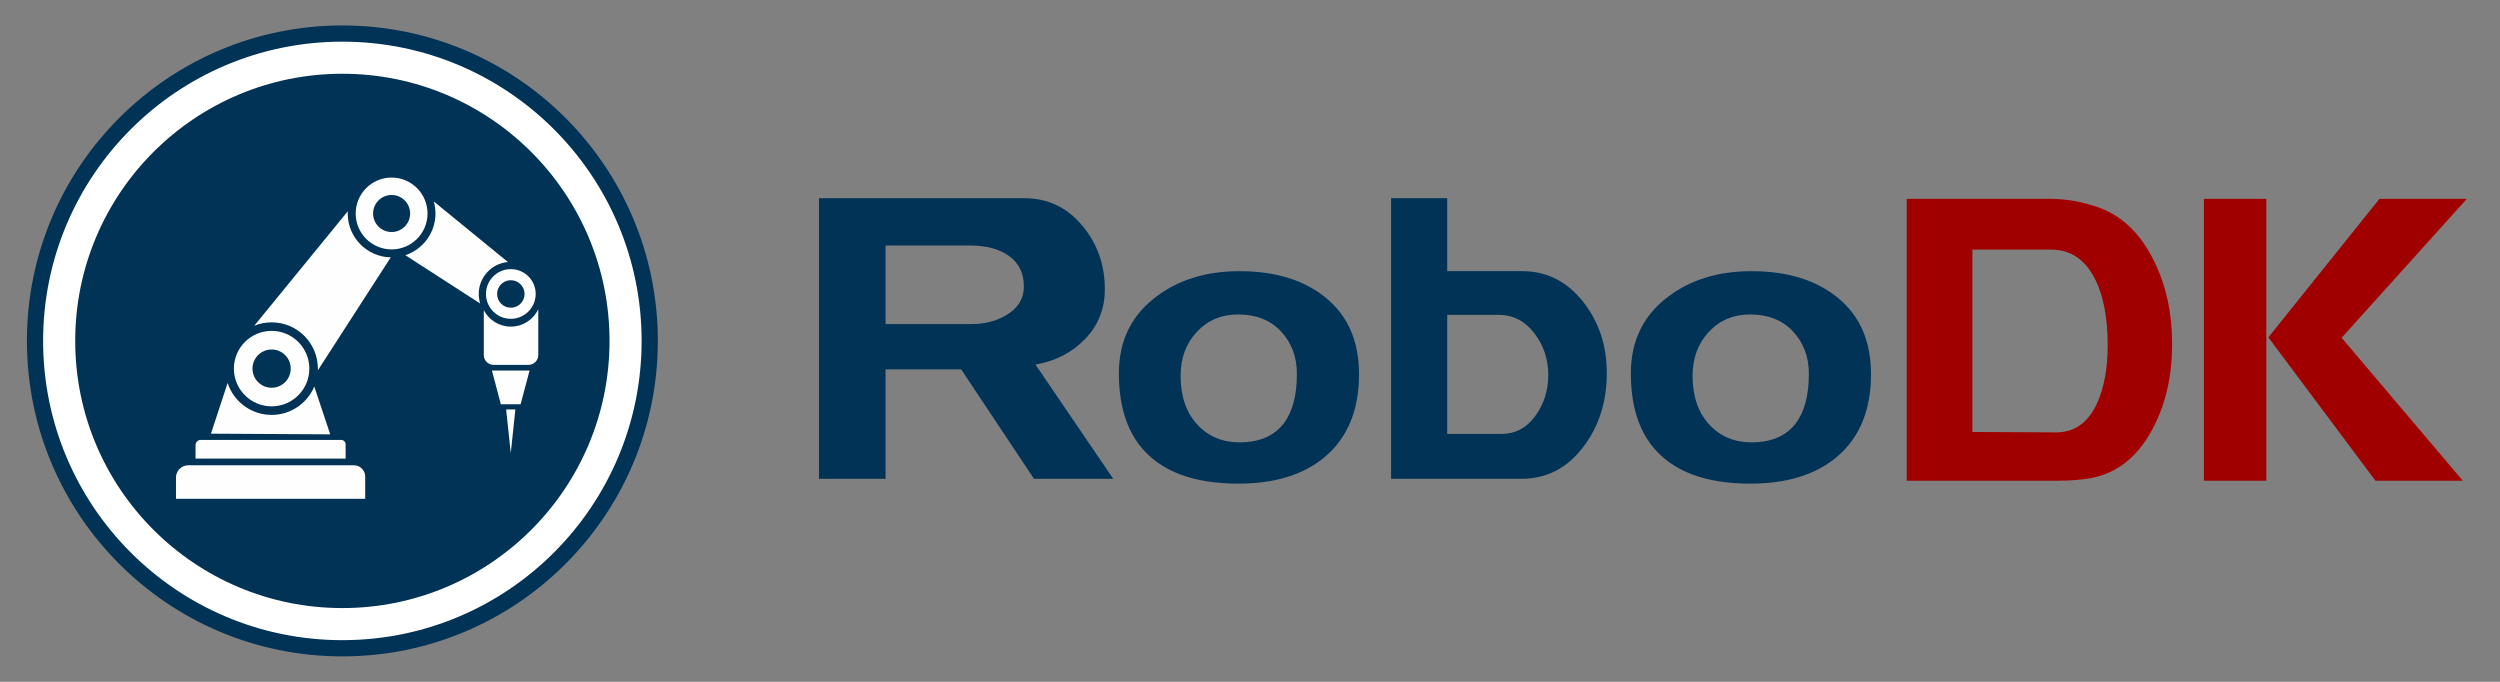 <svg xmlns="http://www.w3.org/2000/svg" width="110" height="30" viewBox="0 0 110 30" fill="none"><rect x="0" y="0" width="110" height="30" fill="#808080" stroke="none"/><path d="M15.106 28.261C22.453 28.261 28.409 22.305 28.409 14.958C28.409 7.611 22.453 1.655 15.106 1.655C7.759 1.655 1.804 7.611 1.804 14.958C1.804 22.305 7.759 28.261 15.106 28.261Z" fill="white"></path><path fill-rule="evenodd" clip-rule="evenodd" d="M15.064 1.12C7.398 1.12 1.184 7.334 1.184 15C1.184 22.666 7.398 28.881 15.064 28.881C22.73 28.881 28.945 22.666 28.945 15C28.945 7.334 22.73 1.12 15.064 1.12ZM15.064 1.833C7.792 1.833 1.897 7.728 1.897 15C1.897 22.272 7.792 28.167 15.064 28.167C22.336 28.167 28.231 22.272 28.231 15C28.231 7.728 22.336 1.833 15.064 1.833Z" fill="#013357"></path><path fill-rule="evenodd" clip-rule="evenodd" d="M15.064 3.245C8.572 3.245 3.309 8.508 3.309 15C3.309 21.492 8.572 26.755 15.064 26.755C21.556 26.755 26.819 21.492 26.819 15C26.819 8.508 21.556 3.245 15.064 3.245Z" fill="#013357"></path><path fill-rule="evenodd" clip-rule="evenodd" d="M10.015 16.85L9.282 19.081L14.53 19.111L13.829 17.008C13.521 17.741 12.796 18.256 11.951 18.256C11.047 18.256 10.28 17.666 10.015 16.85Z" fill="#FEFEFE"></path><path fill-rule="evenodd" clip-rule="evenodd" d="M22.037 17.787H22.907L23.301 16.304H21.645L22.037 17.787Z" fill="#FEFEFE"></path><path fill-rule="evenodd" clip-rule="evenodd" d="M22.474 19.935L22.676 18.016H22.27L22.474 19.935Z" fill="#FEFEFE"></path><path fill-rule="evenodd" clip-rule="evenodd" d="M21.129 13.355L17.833 11.228C18.604 10.975 19.161 10.249 19.161 9.394C19.161 9.211 19.135 9.033 19.087 8.865L22.348 11.529C21.628 11.594 21.065 12.198 21.065 12.934C21.065 13.081 21.087 13.222 21.129 13.355Z" fill="#FEFEFE"></path><path fill-rule="evenodd" clip-rule="evenodd" d="M17.193 11.323L13.986 16.294C13.987 16.269 13.987 16.244 13.987 16.219C13.987 15.095 13.075 14.183 11.951 14.183C11.681 14.183 11.424 14.236 11.188 14.331L15.302 9.296C15.301 9.328 15.3 9.361 15.3 9.394C15.3 10.447 16.144 11.304 17.193 11.323Z" fill="#FEFEFE"></path><path fill-rule="evenodd" clip-rule="evenodd" d="M11.951 14.559C11.034 14.559 10.291 15.303 10.291 16.219C10.291 17.136 11.034 17.879 11.951 17.879C12.868 17.879 13.611 17.136 13.611 16.219C13.611 15.303 12.868 14.559 11.951 14.559ZM11.951 15.378C12.416 15.378 12.792 15.755 12.792 16.219C12.792 16.684 12.416 17.061 11.951 17.061C11.486 17.061 11.11 16.684 11.11 16.219C11.11 15.755 11.486 15.378 11.951 15.378Z" fill="#FEFEFE"></path><path fill-rule="evenodd" clip-rule="evenodd" d="M15.01 19.356H8.833C8.707 19.356 8.604 19.459 8.604 19.584V20.178H15.207V19.553C15.207 19.445 15.118 19.356 15.01 19.356Z" fill="#FEFEFE"></path><path fill-rule="evenodd" clip-rule="evenodd" d="M15.571 20.471H8.286C7.988 20.471 7.743 20.715 7.743 21.014V21.947H16.069V20.968C16.069 20.695 15.845 20.471 15.571 20.471Z" fill="#FEFEFE"></path><path fill-rule="evenodd" clip-rule="evenodd" d="M23.57 12.934C23.57 12.33 23.08 11.841 22.476 11.841C21.872 11.841 21.383 12.33 21.383 12.934C21.383 13.538 21.872 14.028 22.476 14.028C23.08 14.028 23.57 13.538 23.57 12.934ZM22.476 12.33C22.81 12.33 23.081 12.601 23.081 12.934C23.081 13.268 22.81 13.539 22.476 13.539C22.143 13.539 21.872 13.268 21.872 12.934C21.872 12.601 22.143 12.33 22.476 12.33Z" fill="#FEFEFE"></path><path fill-rule="evenodd" clip-rule="evenodd" d="M23.684 13.61V15.624C23.684 15.861 23.49 16.055 23.252 16.055H21.719C21.481 16.055 21.287 15.861 21.287 15.624V13.648C21.51 14.078 21.959 14.371 22.476 14.371C23.008 14.371 23.468 14.06 23.684 13.61Z" fill="white"></path><path fill-rule="evenodd" clip-rule="evenodd" d="M18.811 9.394C18.811 8.521 18.104 7.813 17.231 7.813C16.358 7.813 15.65 8.521 15.65 9.394C15.65 10.267 16.358 10.974 17.231 10.974C18.104 10.974 18.811 10.267 18.811 9.394ZM17.231 8.579C17.681 8.579 18.046 8.944 18.046 9.394C18.046 9.844 17.681 10.209 17.231 10.209C16.781 10.209 16.416 9.844 16.416 9.394C16.416 8.944 16.781 8.579 17.231 8.579Z" fill="#FEFEFE"></path><path d="M48.983 21.068H45.496L42.292 16.253H38.964V21.068H36.035V8.72H45.067C46.09 8.72 46.937 9.117 47.607 9.911C48.278 10.705 48.613 11.642 48.613 12.724C48.613 13.583 48.325 14.312 47.748 14.912C47.172 15.512 46.443 15.888 45.561 16.041L48.983 21.068ZM45.05 12.601C45.05 12.025 44.835 11.581 44.406 11.269C43.976 10.957 43.397 10.802 42.668 10.802H38.964V14.259H42.756C43.309 14.259 43.803 14.136 44.238 13.889C44.779 13.583 45.05 13.154 45.05 12.601ZM59.797 16.464C59.797 18.052 59.291 19.269 58.28 20.116C57.351 20.892 56.087 21.28 54.487 21.28C52.888 21.28 51.647 20.927 50.765 20.222C49.742 19.41 49.23 18.146 49.23 16.429C49.23 14.994 49.783 13.865 50.889 13.042C51.876 12.301 53.094 11.931 54.54 11.931C56.128 11.931 57.401 12.327 58.359 13.121C59.318 13.915 59.797 15.03 59.797 16.464ZM57.063 16.447C57.063 15.706 56.831 15.085 56.366 14.585C55.901 14.086 55.269 13.836 54.469 13.836C53.74 13.836 53.138 14.092 52.661 14.603C52.185 15.115 51.947 15.759 51.947 16.535C51.947 17.429 52.188 18.14 52.67 18.669C53.152 19.198 53.776 19.463 54.54 19.463C55.41 19.463 56.057 19.187 56.481 18.634C56.869 18.128 57.063 17.399 57.063 16.447ZM70.699 16.411C70.699 17.646 70.37 18.71 69.711 19.604C68.994 20.58 68.07 21.068 66.942 21.068H61.208V8.72H63.678V11.931H66.977C68.07 11.931 68.976 12.395 69.693 13.324C70.364 14.194 70.699 15.223 70.699 16.411ZM68.124 16.499C68.124 15.806 67.918 15.191 67.506 14.656C67.094 14.121 66.571 13.853 65.936 13.853H63.678V19.093H66.059C66.671 19.093 67.168 18.831 67.55 18.308C67.932 17.784 68.124 17.182 68.124 16.499ZM82.324 16.464C82.324 18.052 81.819 19.269 80.807 20.116C79.878 20.892 78.614 21.28 77.014 21.28C75.415 21.28 74.174 20.927 73.292 20.222C72.269 19.41 71.757 18.146 71.757 16.429C71.757 14.994 72.31 13.865 73.416 13.042C74.403 12.301 75.621 11.931 77.067 11.931C78.655 11.931 79.928 12.327 80.886 13.121C81.845 13.915 82.324 15.029 82.324 16.464ZM79.59 16.447C79.59 15.706 79.358 15.085 78.893 14.585C78.428 14.086 77.796 13.836 76.997 13.836C76.267 13.836 75.665 14.091 75.189 14.603C74.712 15.115 74.474 15.758 74.474 16.535C74.474 17.429 74.715 18.14 75.197 18.669C75.68 19.198 76.303 19.463 77.067 19.463C77.938 19.463 78.584 19.187 79.008 18.634C79.396 18.128 79.59 17.399 79.59 16.447Z" fill="#013357"></path><path d="M92.419 9.157C93.411 9.535 94.196 10.309 94.775 11.478C95.307 12.553 95.573 13.769 95.573 15.128C95.573 16.58 95.277 17.844 94.687 18.919C94.049 20.1 93.169 20.803 92.047 21.027C91.61 21.11 91.12 21.151 90.576 21.151H83.897V8.75H90.204C90.949 8.75 91.687 8.886 92.419 9.157ZM92.738 15.181C92.738 14.035 92.567 13.096 92.224 12.364C91.787 11.443 91.126 10.982 90.24 10.982H86.785V19.007L90.47 19.025C91.273 19.025 91.87 18.606 92.26 17.767C92.578 17.082 92.738 16.22 92.738 15.181ZM108.541 8.75L103.031 14.862L108.363 21.151H104.519L99.807 14.844L104.696 8.75H108.541ZM99.718 21.151H96.972V8.75H99.718L99.718 21.151Z" fill="#A10000"></path></svg>